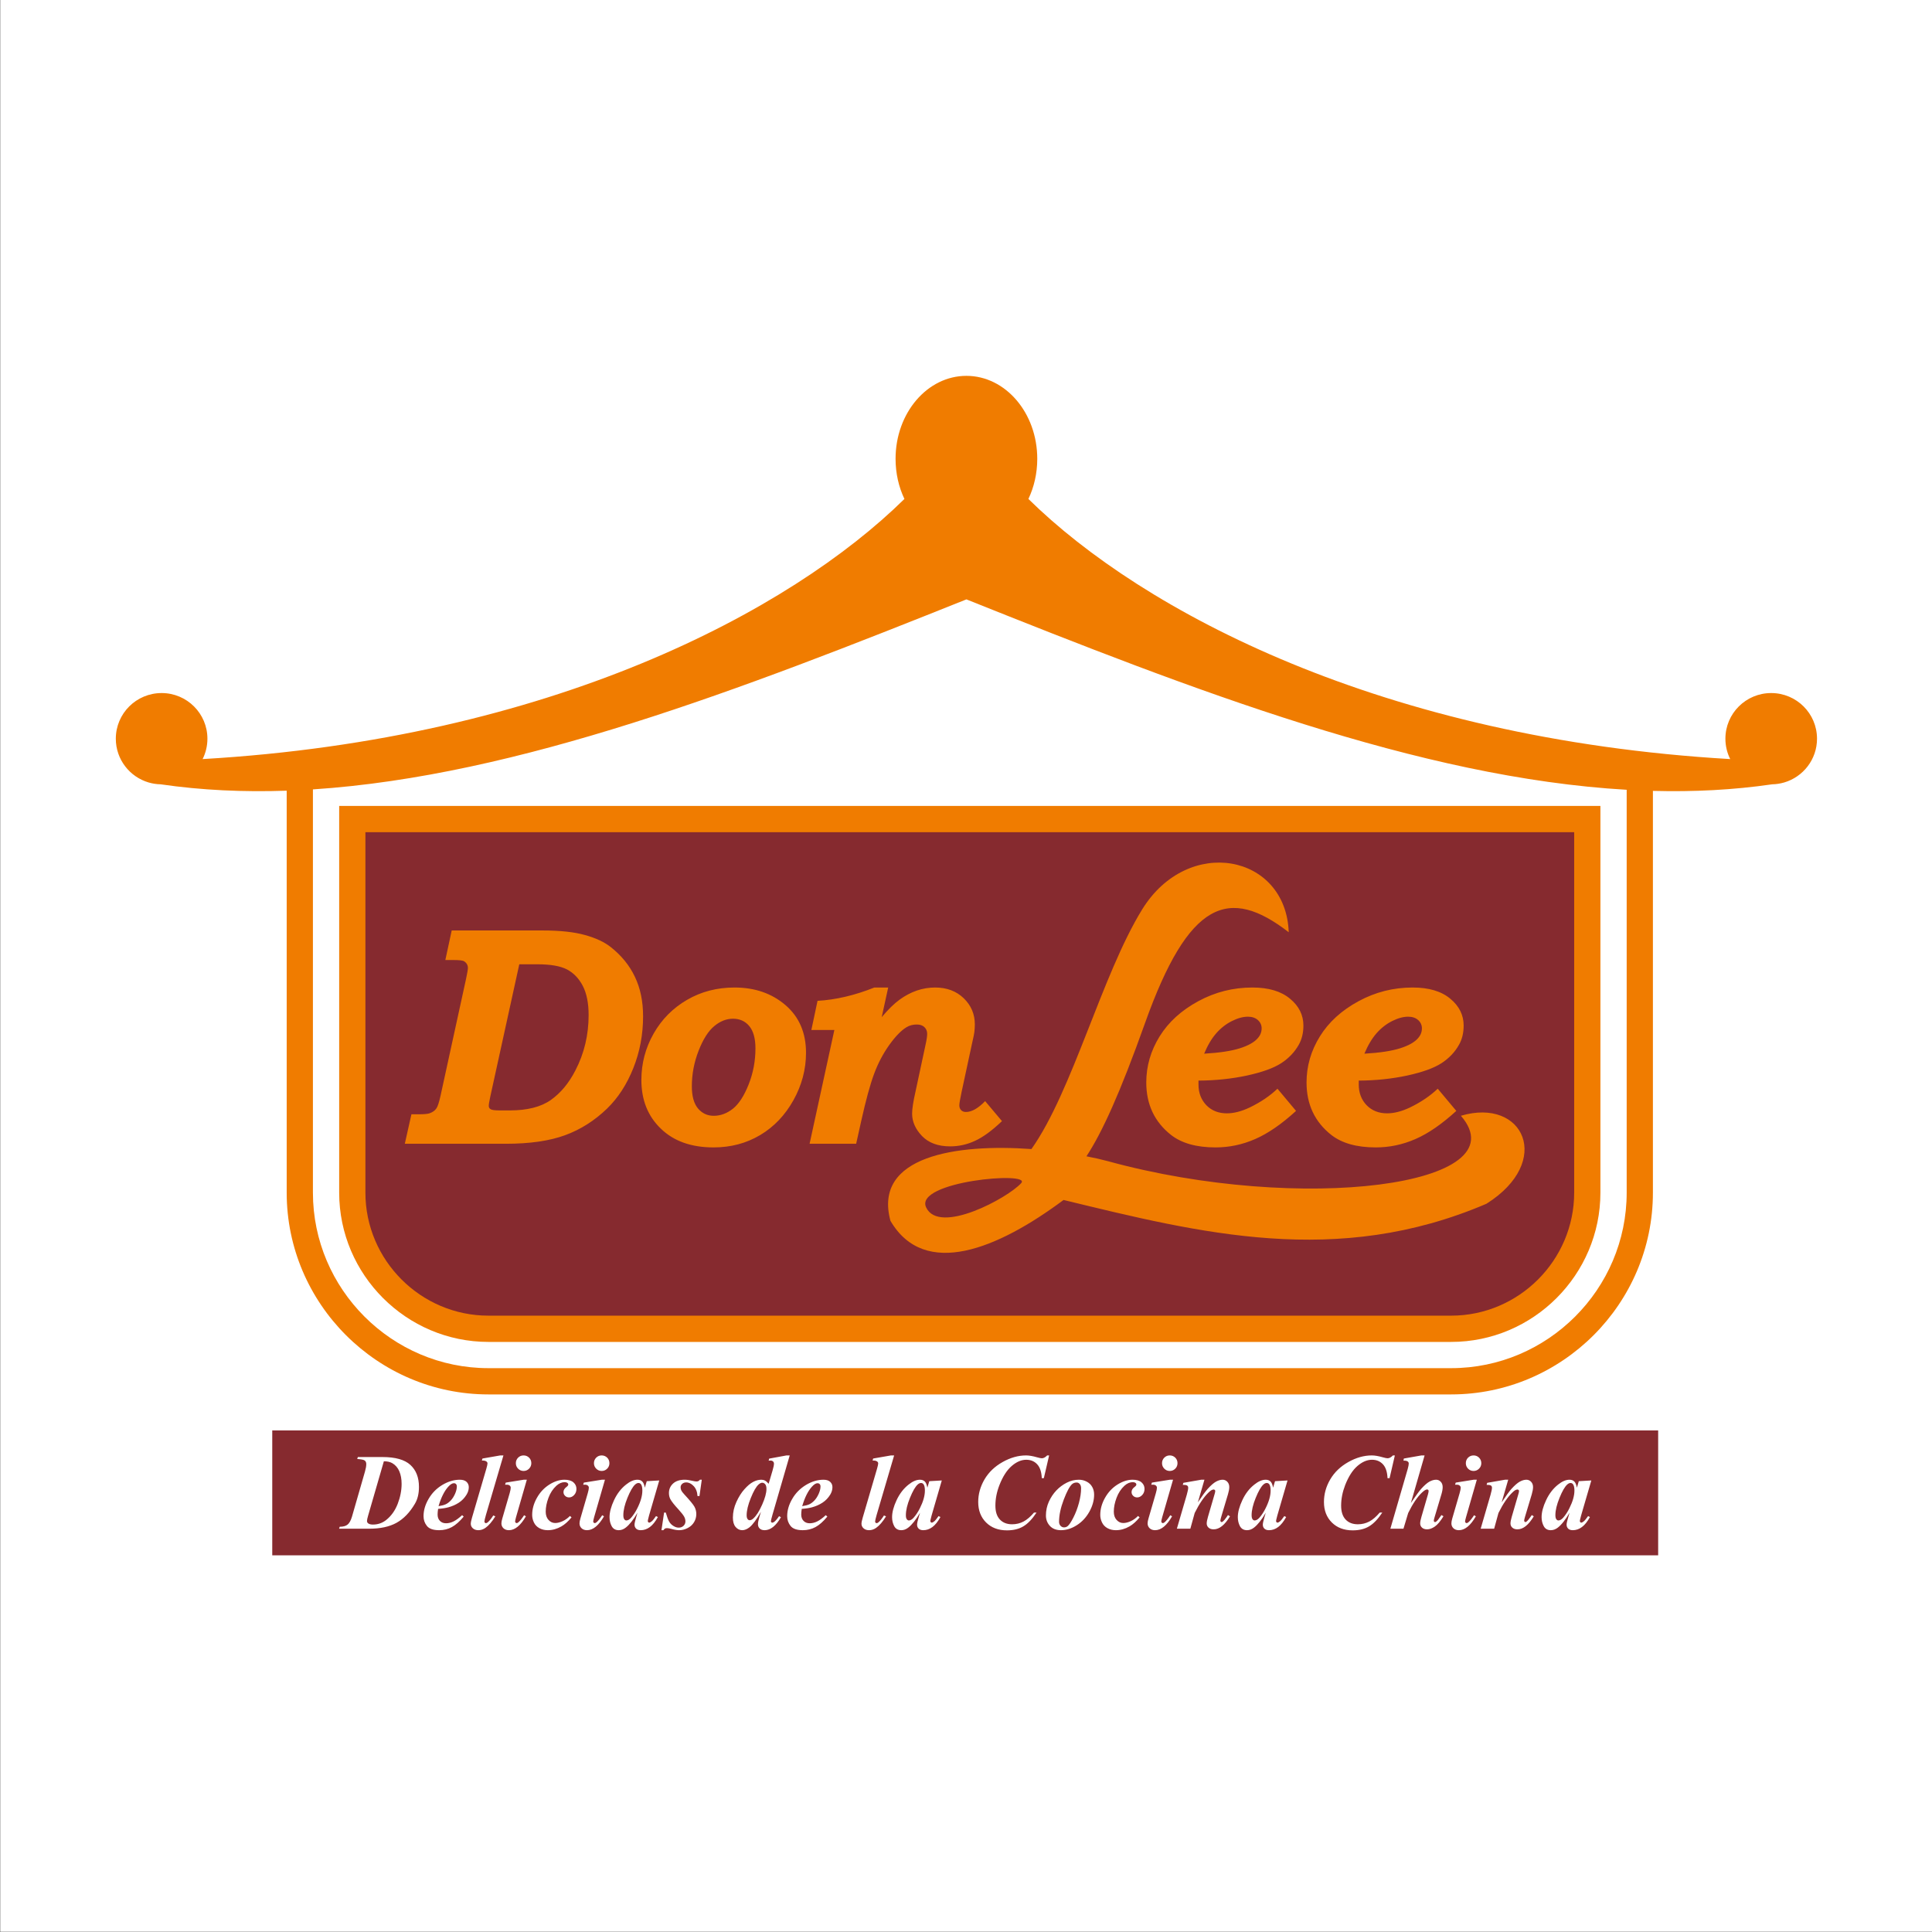 <?xml version="1.0" encoding="UTF-8"?>
<svg xmlns="http://www.w3.org/2000/svg" xmlns:xlink="http://www.w3.org/1999/xlink" width="238.5pt" height="238.5pt" viewBox="0 0 238.5 238.5" version="1.1">
<rect x="0" y="0" width="238.5" height="238.5" fill="#333333" stroke="none"/>
<g id="surface1">
<path style=" stroke:none;fill-rule:evenodd;fill:rgb(100%,100%,100%);fill-opacity:1;" d="M 0.027 238.473 L 238.574 238.473 L 238.574 -0.074 L 0.027 -0.074 Z M 0.027 238.473 "/>
<path style=" stroke:none;fill-rule:evenodd;fill:rgb(94.139%,48.631%,0%);fill-opacity:1;" d="M 19.953 85.555 C 23.074 85.555 25.605 88.078 25.605 91.191 C 25.605 92.094 25.391 92.949 25.012 93.707 C 67.973 91.207 97.543 75.473 111.648 61.594 C 110.949 60.125 110.555 58.434 110.555 56.637 C 110.555 50.984 114.473 46.398 119.301 46.398 C 124.129 46.398 128.047 50.984 128.047 56.637 C 128.047 58.434 127.652 60.125 126.953 61.594 C 141.059 75.473 170.629 91.207 213.59 93.707 C 213.211 92.949 212.996 92.094 212.996 91.191 C 212.996 88.078 215.527 85.555 218.648 85.555 C 221.773 85.555 224.305 88.078 224.305 91.191 C 224.305 93.746 222.594 95.906 220.254 96.594 L 220.25 96.594 C 219.781 96.73 219.289 96.812 218.781 96.82 C 213.977 97.52 209.059 97.766 204.047 97.633 L 204.047 147.23 C 204.047 160.93 192.84 172.137 179.141 172.137 L 60.297 172.137 C 46.598 172.137 35.391 160.93 35.391 147.23 L 35.391 97.609 C 30.09 97.793 24.895 97.559 19.824 96.82 C 19.312 96.812 18.82 96.73 18.352 96.594 L 18.348 96.594 C 16.008 95.906 14.297 93.746 14.297 91.191 C 14.297 88.078 16.828 85.555 19.953 85.555 Z M 200.809 97.496 C 175.23 96.023 147.312 85.199 119.301 73.992 C 91.594 85.074 63.98 95.789 38.629 97.449 L 38.629 147.23 C 38.629 159.145 48.379 168.895 60.297 168.895 L 179.141 168.895 C 191.059 168.895 200.809 159.145 200.809 147.23 Z M 200.809 97.496 "/>
<path style=" stroke:none;fill-rule:evenodd;fill:rgb(94.139%,48.631%,0%);fill-opacity:1;" d="M 197.566 99.492 L 197.566 147.23 C 197.566 157.363 189.277 165.656 179.141 165.656 L 60.297 165.656 C 50.164 165.656 41.871 157.363 41.871 147.23 L 41.871 99.492 Z M 197.566 99.492 "/>
<path style=" stroke:none;fill-rule:evenodd;fill:rgb(52.539%,16.479%,18.431%);fill-opacity:1;" d="M 194.328 102.73 L 45.109 102.73 L 45.109 147.23 C 45.109 155.574 51.949 162.414 60.297 162.414 L 179.141 162.414 C 187.488 162.414 194.328 155.574 194.328 147.23 Z M 194.328 102.73 "/>
<path style=" stroke:none;fill-rule:evenodd;fill:rgb(52.539%,16.479%,18.431%);fill-opacity:1;" d="M 33.609 192 L 204.695 192 L 204.695 176.582 L 33.609 176.582 Z M 33.609 192 "/>
<path style=" stroke:none;fill-rule:evenodd;fill:rgb(100%,100%,100%);fill-opacity:1;" d="M 41.859 188.715 L 41.938 188.473 C 42.367 188.473 42.688 188.383 42.906 188.207 C 43.129 188.031 43.309 187.703 43.453 187.219 L 45.059 181.645 C 45.164 181.277 45.215 180.977 45.215 180.742 C 45.215 180.543 45.152 180.395 45.031 180.301 C 44.91 180.203 44.602 180.141 44.098 180.109 L 44.176 179.867 L 47.203 179.867 C 48.801 179.867 49.953 180.191 50.656 180.836 C 51.363 181.48 51.719 182.387 51.719 183.555 C 51.719 184.375 51.555 185.066 51.227 185.621 C 50.59 186.711 49.828 187.496 48.953 187.984 C 48.074 188.473 46.945 188.715 45.566 188.715 Z M 47.387 180.391 L 45.445 187.094 C 45.352 187.406 45.305 187.629 45.305 187.762 C 45.305 187.883 45.355 187.98 45.453 188.055 C 45.586 188.156 45.781 188.203 46.035 188.203 C 46.648 188.203 47.199 188.016 47.68 187.633 C 48.297 187.141 48.77 186.48 49.094 185.648 C 49.414 184.816 49.578 183.992 49.578 183.176 C 49.578 182.586 49.484 182.07 49.297 181.629 C 49.109 181.191 48.82 180.855 48.43 180.625 C 48.156 180.469 47.809 180.391 47.387 180.391 Z M 54.082 186.266 C 54.039 186.551 54.02 186.785 54.02 186.965 C 54.02 187.293 54.117 187.555 54.305 187.746 C 54.496 187.945 54.746 188.043 55.062 188.043 C 55.371 188.043 55.676 187.969 55.98 187.82 C 56.285 187.672 56.645 187.414 57.047 187.043 L 57.242 187.219 C 56.742 187.824 56.254 188.254 55.781 188.512 C 55.309 188.77 54.785 188.898 54.211 188.898 C 53.484 188.898 52.98 188.723 52.703 188.375 C 52.422 188.027 52.285 187.625 52.285 187.168 C 52.285 186.453 52.492 185.742 52.91 185.031 C 53.324 184.312 53.887 183.746 54.602 183.312 C 55.32 182.883 56.039 182.668 56.762 182.668 C 57.125 182.668 57.402 182.754 57.59 182.926 C 57.777 183.102 57.871 183.32 57.871 183.586 C 57.871 183.906 57.777 184.215 57.594 184.512 C 57.344 184.922 57.027 185.25 56.645 185.5 C 56.258 185.75 55.832 185.941 55.359 186.07 C 55.039 186.16 54.613 186.227 54.082 186.266 Z M 54.137 185.93 C 54.52 185.871 54.816 185.797 55.027 185.695 C 55.238 185.598 55.445 185.441 55.648 185.227 C 55.852 185.012 56.027 184.738 56.172 184.414 C 56.32 184.082 56.395 183.777 56.395 183.488 C 56.395 183.367 56.359 183.273 56.293 183.203 C 56.227 183.133 56.141 183.098 56.035 183.098 C 55.828 183.098 55.594 183.242 55.332 183.535 C 54.852 184.066 54.453 184.863 54.137 185.93 Z M 62.148 179.668 L 59.988 187.012 C 59.863 187.449 59.801 187.719 59.801 187.828 C 59.801 187.883 59.816 187.93 59.855 187.969 C 59.891 188.012 59.93 188.027 59.977 188.027 C 60.055 188.027 60.129 188 60.195 187.938 C 60.406 187.77 60.641 187.48 60.895 187.078 L 61.148 187.191 C 60.738 187.855 60.328 188.328 59.93 188.609 C 59.656 188.801 59.363 188.898 59.055 188.898 C 58.77 188.898 58.539 188.82 58.371 188.664 C 58.203 188.512 58.117 188.324 58.117 188.109 C 58.117 187.945 58.168 187.688 58.273 187.332 L 60.035 181.316 C 60.129 180.984 60.18 180.77 60.18 180.66 C 60.18 180.555 60.133 180.473 60.039 180.41 C 59.918 180.324 59.734 180.285 59.484 180.301 L 59.559 180.051 L 61.758 179.668 Z M 64.633 179.668 C 64.902 179.668 65.129 179.762 65.316 179.945 C 65.5 180.133 65.59 180.359 65.59 180.625 C 65.59 180.891 65.496 181.117 65.312 181.305 C 65.125 181.492 64.898 181.586 64.633 181.586 C 64.371 181.586 64.148 181.492 63.961 181.305 C 63.773 181.117 63.68 180.891 63.68 180.625 C 63.68 180.359 63.773 180.133 63.957 179.945 C 64.141 179.762 64.367 179.668 64.633 179.668 Z M 65.035 182.668 L 63.699 187.305 C 63.629 187.57 63.59 187.742 63.59 187.828 C 63.59 187.875 63.609 187.918 63.648 187.961 C 63.688 188 63.727 188.023 63.773 188.023 C 63.848 188.023 63.918 187.992 63.996 187.922 C 64.188 187.762 64.426 187.473 64.699 187.051 L 64.922 187.184 C 64.266 188.324 63.566 188.898 62.824 188.898 C 62.543 188.898 62.316 188.816 62.152 188.66 C 61.984 188.5 61.898 188.297 61.898 188.055 C 61.898 187.895 61.938 187.691 62.012 187.441 L 62.918 184.324 C 63.004 184.023 63.047 183.797 63.047 183.648 C 63.047 183.551 63.008 183.465 62.926 183.391 C 62.84 183.316 62.727 183.281 62.586 183.281 C 62.52 183.281 62.441 183.285 62.348 183.285 L 62.434 183.023 L 64.648 182.668 Z M 70.359 187.141 L 70.555 187.316 C 70.133 187.824 69.719 188.191 69.309 188.426 C 68.766 188.742 68.203 188.898 67.621 188.898 C 67.23 188.898 66.883 188.812 66.578 188.645 C 66.277 188.477 66.055 188.246 65.91 187.941 C 65.766 187.637 65.695 187.328 65.695 187.012 C 65.695 186.297 65.891 185.598 66.277 184.91 C 66.664 184.219 67.176 183.672 67.809 183.27 C 68.445 182.871 69.07 182.668 69.68 182.668 C 70.172 182.668 70.543 182.777 70.789 182.992 C 71.039 183.211 71.16 183.48 71.16 183.801 C 71.16 184.094 71.07 184.34 70.883 184.547 C 70.695 184.75 70.488 184.852 70.254 184.852 C 70.055 184.852 69.891 184.785 69.758 184.656 C 69.625 184.527 69.559 184.371 69.559 184.195 C 69.559 183.957 69.676 183.754 69.91 183.578 C 70.07 183.461 70.152 183.352 70.152 183.262 C 70.152 183.184 70.121 183.117 70.055 183.07 C 69.965 183.004 69.852 182.969 69.715 182.969 C 69.352 182.969 69.008 183.113 68.684 183.41 C 68.258 183.801 67.93 184.297 67.707 184.898 C 67.48 185.5 67.367 186.07 67.367 186.609 C 67.367 187.031 67.48 187.375 67.711 187.629 C 67.941 187.883 68.215 188.012 68.535 188.012 C 68.812 188.012 69.113 187.938 69.438 187.793 C 69.762 187.648 70.07 187.434 70.359 187.141 Z M 74.273 179.668 C 74.543 179.668 74.77 179.762 74.957 179.945 C 75.141 180.133 75.23 180.359 75.23 180.625 C 75.23 180.891 75.141 181.117 74.953 181.305 C 74.766 181.492 74.539 181.586 74.273 181.586 C 74.012 181.586 73.789 181.492 73.602 181.305 C 73.414 181.117 73.32 180.891 73.32 180.625 C 73.32 180.359 73.414 180.133 73.598 179.945 C 73.781 179.762 74.008 179.668 74.273 179.668 Z M 74.68 182.668 L 73.34 187.305 C 73.27 187.57 73.23 187.742 73.23 187.828 C 73.23 187.875 73.25 187.918 73.289 187.961 C 73.328 188 73.367 188.023 73.414 188.023 C 73.488 188.023 73.559 187.992 73.637 187.922 C 73.828 187.762 74.066 187.473 74.34 187.051 L 74.562 187.184 C 73.906 188.324 73.207 188.898 72.465 188.898 C 72.184 188.898 71.961 188.816 71.793 188.66 C 71.625 188.5 71.539 188.297 71.539 188.055 C 71.539 187.895 71.578 187.691 71.652 187.441 L 72.559 184.324 C 72.645 184.023 72.691 183.797 72.691 183.648 C 72.691 183.551 72.648 183.465 72.566 183.391 C 72.48 183.316 72.367 183.281 72.227 183.281 C 72.16 183.281 72.082 183.285 71.992 183.285 L 72.074 183.023 L 74.289 182.668 Z M 81.383 182.758 L 80.121 187.094 L 79.988 187.625 C 79.973 187.691 79.969 187.738 79.969 187.77 C 79.969 187.82 79.988 187.867 80.023 187.906 C 80.062 187.945 80.098 187.965 80.137 187.965 C 80.23 187.965 80.355 187.895 80.516 187.754 C 80.582 187.699 80.738 187.5 80.984 187.156 L 81.215 187.273 C 80.906 187.836 80.574 188.25 80.227 188.508 C 79.875 188.77 79.5 188.898 79.094 188.898 C 78.848 188.898 78.656 188.832 78.527 188.707 C 78.395 188.574 78.332 188.414 78.332 188.219 C 78.332 188.047 78.402 187.734 78.539 187.273 L 78.695 186.742 C 78.191 187.609 77.707 188.223 77.242 188.582 C 76.973 188.793 76.688 188.898 76.383 188.898 C 75.98 188.898 75.691 188.73 75.512 188.406 C 75.336 188.074 75.246 187.707 75.246 187.293 C 75.246 186.68 75.434 185.977 75.805 185.184 C 76.18 184.387 76.672 183.75 77.281 183.27 C 77.781 182.867 78.25 182.668 78.691 182.668 C 78.934 182.668 79.129 182.738 79.277 182.879 C 79.426 183.02 79.535 183.277 79.602 183.652 L 79.84 182.848 Z M 79.297 184 C 79.297 183.648 79.242 183.391 79.133 183.234 C 79.055 183.125 78.949 183.07 78.816 183.07 C 78.68 183.07 78.539 183.137 78.395 183.27 C 78.105 183.539 77.789 184.082 77.453 184.91 C 77.117 185.734 76.949 186.441 76.949 187.043 C 76.949 187.277 76.988 187.441 77.062 187.543 C 77.137 187.645 77.223 187.695 77.312 187.695 C 77.512 187.695 77.707 187.582 77.91 187.359 C 78.195 187.035 78.453 186.641 78.684 186.176 C 79.094 185.359 79.297 184.633 79.297 184 Z M 86.633 182.668 L 86.348 184.684 L 86.105 184.684 C 86.074 184.16 85.914 183.75 85.629 183.449 C 85.344 183.148 85.039 183 84.711 183 C 84.512 183 84.344 183.059 84.215 183.176 C 84.086 183.293 84.02 183.434 84.02 183.602 C 84.02 183.738 84.047 183.867 84.105 183.992 C 84.16 184.113 84.289 184.277 84.484 184.488 C 85.168 185.227 85.586 185.734 85.734 186.012 C 85.883 186.293 85.957 186.59 85.957 186.906 C 85.957 187.25 85.871 187.578 85.695 187.883 C 85.52 188.188 85.262 188.438 84.914 188.621 C 84.57 188.805 84.211 188.898 83.836 188.898 C 83.582 188.898 83.273 188.848 82.906 188.746 C 82.66 188.676 82.477 188.645 82.355 188.645 C 82.246 188.645 82.164 188.66 82.102 188.691 C 82.039 188.723 81.973 188.793 81.898 188.898 L 81.656 188.898 L 81.98 186.723 L 82.188 186.723 C 82.34 187.25 82.48 187.625 82.613 187.852 C 82.746 188.074 82.922 188.25 83.145 188.383 C 83.367 188.52 83.578 188.582 83.785 188.582 C 84.023 188.582 84.219 188.508 84.379 188.359 C 84.535 188.207 84.613 188.027 84.613 187.82 C 84.613 187.617 84.562 187.418 84.457 187.227 C 84.355 187.035 84.121 186.738 83.754 186.332 C 83.242 185.781 82.91 185.355 82.746 185.055 C 82.637 184.836 82.578 184.59 82.578 184.309 C 82.578 183.844 82.75 183.449 83.09 183.137 C 83.43 182.824 83.91 182.668 84.527 182.668 C 84.797 182.668 85.129 182.715 85.52 182.812 C 85.715 182.859 85.871 182.883 85.988 182.883 C 86.16 182.883 86.297 182.812 86.402 182.668 Z M 97.488 179.668 L 95.367 186.965 C 95.234 187.422 95.168 187.699 95.168 187.793 C 95.168 187.84 95.184 187.883 95.219 187.918 C 95.254 187.953 95.293 187.969 95.332 187.969 C 95.406 187.969 95.488 187.934 95.586 187.859 C 95.746 187.738 95.941 187.508 96.172 187.168 L 96.406 187.293 C 95.793 188.363 95.121 188.898 94.387 188.898 C 94.125 188.898 93.922 188.828 93.781 188.691 C 93.641 188.555 93.57 188.379 93.57 188.168 C 93.57 187.961 93.625 187.668 93.738 187.293 L 93.934 186.625 C 93.391 187.586 92.918 188.227 92.52 188.543 C 92.215 188.777 91.922 188.898 91.633 188.898 C 91.305 188.898 91.031 188.762 90.809 188.5 C 90.582 188.234 90.473 187.848 90.473 187.34 C 90.473 186.691 90.617 186.051 90.902 185.422 C 91.188 184.789 91.52 184.262 91.895 183.844 C 92.273 183.418 92.629 183.117 92.973 182.938 C 93.312 182.758 93.648 182.668 93.98 182.668 C 94.148 182.668 94.301 182.703 94.434 182.773 C 94.566 182.84 94.715 182.973 94.887 183.164 L 95.367 181.539 C 95.488 181.141 95.543 180.852 95.543 180.68 C 95.543 180.574 95.508 180.484 95.43 180.41 C 95.352 180.336 95.246 180.301 95.113 180.301 C 95.055 180.301 94.98 180.309 94.887 180.316 L 94.953 180.062 L 97.098 179.668 Z M 94.617 183.801 C 94.617 183.539 94.566 183.344 94.461 183.223 C 94.359 183.102 94.238 183.039 94.098 183.039 C 93.961 183.039 93.809 183.109 93.648 183.254 C 93.34 183.531 93.016 184.094 92.68 184.934 C 92.34 185.773 92.172 186.484 92.172 187.059 C 92.172 187.266 92.211 187.422 92.285 187.52 C 92.359 187.621 92.441 187.668 92.531 187.668 C 92.684 187.668 92.836 187.602 92.988 187.461 C 93.359 187.133 93.723 186.562 94.082 185.754 C 94.441 184.949 94.617 184.297 94.617 183.801 Z M 98.973 186.266 C 98.93 186.551 98.91 186.785 98.91 186.965 C 98.91 187.293 99.008 187.555 99.195 187.746 C 99.387 187.945 99.637 188.043 99.957 188.043 C 100.262 188.043 100.566 187.969 100.875 187.82 C 101.18 187.672 101.535 187.414 101.938 187.043 L 102.133 187.219 C 101.633 187.824 101.148 188.254 100.672 188.512 C 100.199 188.77 99.676 188.898 99.102 188.898 C 98.375 188.898 97.871 188.723 97.594 188.375 C 97.316 188.027 97.176 187.625 97.176 187.168 C 97.176 186.453 97.383 185.742 97.801 185.031 C 98.215 184.312 98.781 183.746 99.496 183.312 C 100.211 182.883 100.93 182.668 101.652 182.668 C 102.016 182.668 102.293 182.754 102.48 182.926 C 102.668 183.102 102.762 183.32 102.762 183.586 C 102.762 183.906 102.668 184.215 102.488 184.512 C 102.234 184.922 101.918 185.25 101.535 185.5 C 101.152 185.75 100.723 185.941 100.25 186.07 C 99.93 186.16 99.508 186.227 98.973 186.266 Z M 99.031 185.93 C 99.414 185.871 99.707 185.797 99.922 185.695 C 100.129 185.598 100.336 185.441 100.539 185.227 C 100.742 185.012 100.918 184.738 101.062 184.414 C 101.211 184.082 101.289 183.777 101.289 183.488 C 101.289 183.367 101.25 183.273 101.184 183.203 C 101.117 183.133 101.031 183.098 100.926 183.098 C 100.719 183.098 100.484 183.242 100.223 183.535 C 99.742 184.066 99.344 184.863 99.031 185.93 Z M 110.379 179.668 L 108.219 187.012 C 108.094 187.449 108.031 187.719 108.031 187.828 C 108.031 187.883 108.051 187.93 108.086 187.969 C 108.121 188.012 108.164 188.027 108.207 188.027 C 108.285 188.027 108.359 188 108.426 187.938 C 108.637 187.77 108.871 187.48 109.125 187.078 L 109.379 187.191 C 108.969 187.855 108.562 188.328 108.16 188.609 C 107.887 188.801 107.594 188.898 107.289 188.898 C 107 188.898 106.77 188.82 106.602 188.664 C 106.434 188.512 106.348 188.324 106.348 188.109 C 106.348 187.945 106.398 187.688 106.504 187.332 L 108.266 181.316 C 108.359 180.984 108.41 180.77 108.41 180.66 C 108.41 180.555 108.363 180.473 108.273 180.41 C 108.148 180.324 107.965 180.285 107.719 180.301 L 107.789 180.051 L 109.988 179.668 Z M 116.262 182.758 L 115 187.094 L 114.867 187.625 C 114.852 187.691 114.848 187.738 114.848 187.77 C 114.848 187.82 114.867 187.867 114.902 187.906 C 114.941 187.945 114.977 187.965 115.016 187.965 C 115.105 187.965 115.234 187.895 115.395 187.754 C 115.461 187.699 115.617 187.5 115.863 187.156 L 116.094 187.273 C 115.785 187.836 115.453 188.25 115.105 188.508 C 114.754 188.77 114.375 188.898 113.973 188.898 C 113.723 188.898 113.535 188.832 113.406 188.707 C 113.273 188.574 113.211 188.414 113.211 188.219 C 113.211 188.047 113.277 187.734 113.418 187.273 L 113.574 186.742 C 113.07 187.609 112.586 188.223 112.121 188.582 C 111.852 188.793 111.566 188.898 111.262 188.898 C 110.859 188.898 110.57 188.73 110.391 188.406 C 110.215 188.074 110.125 187.707 110.125 187.293 C 110.125 186.68 110.312 185.977 110.684 185.184 C 111.059 184.387 111.551 183.75 112.16 183.27 C 112.66 182.867 113.129 182.668 113.57 182.668 C 113.812 182.668 114.008 182.738 114.156 182.879 C 114.305 183.02 114.414 183.277 114.48 183.652 L 114.719 182.848 Z M 114.176 184 C 114.176 183.648 114.121 183.391 114.012 183.234 C 113.934 183.125 113.828 183.07 113.691 183.07 C 113.559 183.07 113.418 183.137 113.273 183.27 C 112.984 183.539 112.668 184.082 112.332 184.91 C 111.996 185.734 111.828 186.441 111.828 187.043 C 111.828 187.277 111.863 187.441 111.941 187.543 C 112.016 187.645 112.102 187.695 112.191 187.695 C 112.387 187.695 112.586 187.582 112.785 187.359 C 113.07 187.035 113.332 186.641 113.562 186.176 C 113.973 185.359 114.176 184.633 114.176 184 Z M 129.512 179.668 L 128.859 182.477 L 128.605 182.477 C 128.574 181.711 128.387 181.141 128.039 180.766 C 127.695 180.391 127.242 180.203 126.688 180.203 C 126.086 180.203 125.488 180.457 124.895 180.969 C 124.297 181.484 123.793 182.27 123.379 183.324 C 123.043 184.184 122.879 185.031 122.879 185.863 C 122.879 186.613 123.059 187.184 123.43 187.578 C 123.797 187.969 124.297 188.168 124.941 188.168 C 125.457 188.168 125.93 188.051 126.352 187.828 C 126.781 187.602 127.211 187.234 127.645 186.723 L 127.957 186.723 C 127.418 187.535 126.875 188.102 126.324 188.426 C 125.773 188.754 125.102 188.918 124.305 188.918 C 123.242 188.918 122.383 188.594 121.734 187.949 C 121.082 187.301 120.758 186.457 120.758 185.418 C 120.758 184.445 121.016 183.516 121.531 182.633 C 122.051 181.746 122.797 181.031 123.77 180.484 C 124.738 179.938 125.707 179.668 126.668 179.668 C 127.031 179.668 127.488 179.746 128.031 179.902 C 128.309 179.98 128.5 180.02 128.609 180.02 C 128.828 180.02 129.047 179.902 129.27 179.668 Z M 133.184 182.668 C 133.527 182.668 133.852 182.746 134.152 182.906 C 134.453 183.062 134.684 183.285 134.836 183.566 C 134.992 183.848 135.066 184.164 135.066 184.508 C 135.066 185.211 134.871 185.914 134.477 186.621 C 134.082 187.324 133.566 187.879 132.922 188.285 C 132.277 188.695 131.629 188.898 130.977 188.898 C 130.387 188.898 129.93 188.723 129.605 188.367 C 129.281 188.016 129.117 187.586 129.117 187.078 C 129.117 186.473 129.242 185.906 129.48 185.375 C 129.723 184.848 130.027 184.387 130.402 183.992 C 130.773 183.602 131.199 183.281 131.684 183.035 C 132.168 182.789 132.664 182.668 133.184 182.668 Z M 132.918 183.012 C 132.684 183.012 132.492 183.082 132.344 183.215 C 132.039 183.488 131.695 184.129 131.312 185.137 C 130.93 186.141 130.738 187.051 130.738 187.859 C 130.738 188.059 130.797 188.223 130.918 188.355 C 131.043 188.484 131.184 188.551 131.348 188.551 C 131.52 188.551 131.672 188.5 131.801 188.395 C 131.992 188.238 132.227 187.887 132.504 187.34 C 132.785 186.793 133.012 186.195 133.191 185.535 C 133.367 184.875 133.457 184.273 133.457 183.723 C 133.457 183.496 133.402 183.324 133.293 183.199 C 133.188 183.074 133.059 183.012 132.918 183.012 Z M 140.488 187.141 L 140.684 187.316 C 140.262 187.824 139.848 188.191 139.438 188.426 C 138.895 188.742 138.332 188.898 137.75 188.898 C 137.359 188.898 137.012 188.812 136.707 188.645 C 136.406 188.477 136.184 188.246 136.039 187.941 C 135.895 187.637 135.824 187.328 135.824 187.012 C 135.824 186.297 136.02 185.598 136.406 184.91 C 136.793 184.219 137.305 183.672 137.938 183.27 C 138.574 182.871 139.199 182.668 139.809 182.668 C 140.301 182.668 140.672 182.777 140.918 182.992 C 141.168 183.211 141.289 183.48 141.289 183.801 C 141.289 184.094 141.199 184.34 141.012 184.547 C 140.824 184.75 140.617 184.852 140.383 184.852 C 140.184 184.852 140.02 184.785 139.887 184.656 C 139.754 184.527 139.688 184.371 139.688 184.195 C 139.688 183.957 139.805 183.754 140.039 183.578 C 140.199 183.461 140.281 183.352 140.281 183.262 C 140.281 183.184 140.25 183.117 140.184 183.07 C 140.094 183.004 139.98 182.969 139.844 182.969 C 139.48 182.969 139.137 183.113 138.812 183.41 C 138.387 183.801 138.059 184.297 137.836 184.898 C 137.609 185.5 137.496 186.07 137.496 186.609 C 137.496 187.031 137.609 187.375 137.84 187.629 C 138.07 187.883 138.344 188.012 138.664 188.012 C 138.941 188.012 139.242 187.938 139.566 187.793 C 139.891 187.648 140.199 187.434 140.488 187.141 Z M 144.402 179.668 C 144.672 179.668 144.898 179.762 145.086 179.945 C 145.27 180.133 145.359 180.359 145.359 180.625 C 145.359 180.891 145.27 181.117 145.082 181.305 C 144.895 181.492 144.668 181.586 144.402 181.586 C 144.141 181.586 143.918 181.492 143.73 181.305 C 143.543 181.117 143.449 180.891 143.449 180.625 C 143.449 180.359 143.543 180.133 143.727 179.945 C 143.91 179.762 144.137 179.668 144.402 179.668 Z M 144.809 182.668 L 143.469 187.305 C 143.398 187.57 143.359 187.742 143.359 187.828 C 143.359 187.875 143.379 187.918 143.418 187.961 C 143.457 188 143.496 188.023 143.543 188.023 C 143.617 188.023 143.688 187.992 143.766 187.922 C 143.957 187.762 144.195 187.473 144.469 187.051 L 144.691 187.184 C 144.035 188.324 143.336 188.898 142.594 188.898 C 142.312 188.898 142.086 188.816 141.922 188.66 C 141.754 188.5 141.668 188.297 141.668 188.055 C 141.668 187.895 141.707 187.691 141.781 187.441 L 142.688 184.324 C 142.773 184.023 142.82 183.797 142.82 183.648 C 142.82 183.551 142.777 183.465 142.695 183.391 C 142.609 183.316 142.496 183.281 142.355 183.281 C 142.289 183.281 142.211 183.285 142.117 183.285 L 142.203 183.023 L 144.418 182.668 Z M 148.684 182.668 L 147.871 185.465 C 148.414 184.648 148.824 184.09 149.094 183.789 C 149.488 183.355 149.828 183.059 150.117 182.902 C 150.402 182.746 150.672 182.668 150.926 182.668 C 151.152 182.668 151.348 182.75 151.508 182.918 C 151.668 183.086 151.75 183.305 151.75 183.574 C 151.75 183.816 151.695 184.113 151.59 184.461 L 150.758 187.246 C 150.688 187.488 150.652 187.648 150.652 187.723 C 150.652 187.766 150.668 187.805 150.699 187.84 C 150.734 187.875 150.766 187.895 150.805 187.895 C 150.844 187.895 150.891 187.875 150.938 187.84 C 151.094 187.715 151.246 187.535 151.402 187.305 C 151.441 187.246 151.504 187.152 151.59 187.031 L 151.84 187.184 C 151.199 188.254 150.527 188.793 149.824 188.793 C 149.555 188.793 149.344 188.723 149.191 188.582 C 149.039 188.445 148.965 188.27 148.965 188.062 C 148.965 187.879 149.016 187.605 149.121 187.246 L 149.934 184.461 C 149.988 184.277 150.02 184.145 150.02 184.055 C 150.02 184.008 150 183.969 149.961 183.93 C 149.922 183.891 149.875 183.875 149.824 183.875 C 149.656 183.875 149.457 183.988 149.223 184.215 C 148.621 184.785 148.043 185.641 147.48 186.777 L 146.945 188.715 L 145.281 188.715 L 146.504 184.527 C 146.621 184.113 146.68 183.82 146.68 183.648 C 146.68 183.57 146.66 183.512 146.629 183.461 C 146.594 183.41 146.535 183.371 146.457 183.34 C 146.379 183.316 146.23 183.301 146.012 183.301 L 146.086 183.051 L 148.285 182.668 Z M 158.941 182.758 L 157.68 187.094 L 157.547 187.625 C 157.535 187.691 157.527 187.738 157.527 187.77 C 157.527 187.82 157.547 187.867 157.582 187.906 C 157.621 187.945 157.656 187.965 157.695 187.965 C 157.789 187.965 157.914 187.895 158.074 187.754 C 158.141 187.699 158.297 187.5 158.543 187.156 L 158.773 187.273 C 158.465 187.836 158.133 188.25 157.785 188.508 C 157.438 188.77 157.059 188.898 156.652 188.898 C 156.406 188.898 156.215 188.832 156.086 188.707 C 155.953 188.574 155.891 188.414 155.891 188.219 C 155.891 188.047 155.961 187.734 156.098 187.273 L 156.254 186.742 C 155.75 187.609 155.266 188.223 154.801 188.582 C 154.531 188.793 154.246 188.898 153.941 188.898 C 153.539 188.898 153.25 188.73 153.07 188.406 C 152.895 188.074 152.805 187.707 152.805 187.293 C 152.805 186.68 152.992 185.977 153.367 185.184 C 153.738 184.387 154.23 183.75 154.84 183.27 C 155.34 182.867 155.809 182.668 156.25 182.668 C 156.492 182.668 156.688 182.738 156.836 182.879 C 156.984 183.02 157.094 183.277 157.16 183.652 L 157.398 182.848 Z M 156.855 184 C 156.855 183.648 156.801 183.391 156.691 183.234 C 156.613 183.125 156.508 183.07 156.375 183.07 C 156.238 183.07 156.098 183.137 155.953 183.27 C 155.664 183.539 155.348 184.082 155.012 184.91 C 154.676 185.734 154.508 186.441 154.508 187.043 C 154.508 187.277 154.547 187.441 154.621 187.543 C 154.695 187.645 154.781 187.695 154.871 187.695 C 155.07 187.695 155.266 187.582 155.469 187.359 C 155.754 187.035 156.012 186.641 156.242 186.176 C 156.652 185.359 156.855 184.633 156.855 184 Z M 172.191 179.668 L 171.539 182.477 L 171.285 182.477 C 171.254 181.711 171.066 181.141 170.723 180.766 C 170.375 180.391 169.926 180.203 169.367 180.203 C 168.766 180.203 168.168 180.457 167.574 180.969 C 166.977 181.484 166.473 182.27 166.059 183.324 C 165.727 184.184 165.559 185.031 165.559 185.863 C 165.559 186.613 165.742 187.184 166.109 187.578 C 166.477 187.969 166.977 188.168 167.621 188.168 C 168.137 188.168 168.609 188.051 169.035 187.828 C 169.461 187.602 169.891 187.234 170.324 186.723 L 170.641 186.723 C 170.102 187.535 169.555 188.102 169.004 188.426 C 168.453 188.754 167.781 188.918 166.984 188.918 C 165.922 188.918 165.062 188.594 164.414 187.949 C 163.762 187.301 163.438 186.457 163.438 185.418 C 163.438 184.445 163.695 183.516 164.211 182.633 C 164.73 181.746 165.477 181.031 166.449 180.484 C 167.418 179.938 168.387 179.668 169.348 179.668 C 169.711 179.668 170.168 179.746 170.711 179.902 C 170.988 179.98 171.184 180.02 171.289 180.02 C 171.508 180.02 171.727 179.902 171.949 179.668 Z M 175.863 179.668 L 174.168 185.543 C 174.754 184.676 175.18 184.094 175.445 183.789 C 175.844 183.352 176.184 183.055 176.469 182.898 C 176.754 182.746 177.023 182.668 177.285 182.668 C 177.508 182.668 177.695 182.75 177.855 182.918 C 178.016 183.086 178.094 183.309 178.094 183.586 C 178.094 183.824 178.043 184.117 177.938 184.469 L 177.109 187.246 C 177.035 187.488 176.996 187.652 176.996 187.738 C 176.996 187.773 177.012 187.809 177.043 187.844 C 177.074 187.879 177.109 187.895 177.148 187.895 C 177.199 187.895 177.254 187.871 177.305 187.828 C 177.445 187.719 177.594 187.547 177.746 187.305 C 177.789 187.246 177.852 187.152 177.938 187.031 L 178.191 187.176 C 177.82 187.793 177.461 188.215 177.129 188.445 C 176.797 188.676 176.477 188.793 176.176 188.793 C 175.906 188.793 175.695 188.723 175.543 188.582 C 175.391 188.445 175.316 188.27 175.316 188.062 C 175.316 187.871 175.367 187.598 175.473 187.246 L 176.281 184.469 C 176.336 184.277 176.359 184.137 176.359 184.051 C 176.359 184.004 176.34 183.961 176.305 183.922 C 176.266 183.887 176.227 183.867 176.176 183.867 C 176.02 183.867 175.805 184 175.531 184.258 C 174.965 184.793 174.398 185.633 173.836 186.777 L 173.254 188.715 L 171.637 188.715 L 173.777 181.344 C 173.863 181.031 173.906 180.805 173.906 180.672 C 173.906 180.562 173.863 180.477 173.777 180.414 C 173.664 180.332 173.488 180.301 173.254 180.312 L 173.301 180.051 L 175.473 179.668 Z M 181.906 179.668 C 182.176 179.668 182.402 179.762 182.586 179.945 C 182.77 180.133 182.863 180.359 182.863 180.625 C 182.863 180.891 182.77 181.117 182.582 181.305 C 182.395 181.492 182.168 181.586 181.906 181.586 C 181.641 181.586 181.418 181.492 181.23 181.305 C 181.047 181.117 180.953 180.891 180.953 180.625 C 180.953 180.359 181.043 180.133 181.227 179.945 C 181.414 179.762 181.641 179.668 181.906 179.668 Z M 182.309 182.668 L 180.973 187.305 C 180.898 187.57 180.859 187.742 180.859 187.828 C 180.859 187.875 180.879 187.918 180.918 187.961 C 180.957 188 181 188.023 181.043 188.023 C 181.117 188.023 181.191 187.992 181.266 187.922 C 181.461 187.762 181.695 187.473 181.969 187.051 L 182.191 187.184 C 181.535 188.324 180.836 188.898 180.098 188.898 C 179.812 188.898 179.59 188.816 179.422 188.66 C 179.254 188.5 179.172 188.297 179.172 188.055 C 179.172 187.895 179.207 187.691 179.281 187.441 L 180.188 184.324 C 180.273 184.023 180.32 183.797 180.32 183.648 C 180.32 183.551 180.277 183.465 180.195 183.391 C 180.113 183.316 180 183.281 179.855 183.281 C 179.789 183.281 179.711 183.285 179.621 183.285 L 179.707 183.023 L 181.918 182.668 Z M 182.309 182.668 "/>
<path style=" stroke:none;fill-rule:evenodd;fill:rgb(100%,100%,100%);fill-opacity:1;" d="M 186.184 182.668 L 185.375 185.465 C 185.918 184.648 186.324 184.09 186.594 183.789 C 186.988 183.355 187.332 183.059 187.617 182.902 C 187.906 182.746 188.176 182.668 188.426 182.668 C 188.652 182.668 188.848 182.75 189.008 182.918 C 189.168 183.086 189.25 183.305 189.25 183.574 C 189.25 183.816 189.195 184.113 189.094 184.461 L 188.258 187.246 C 188.188 187.488 188.152 187.648 188.152 187.723 C 188.152 187.766 188.172 187.805 188.203 187.84 C 188.234 187.875 188.27 187.895 188.305 187.895 C 188.348 187.895 188.395 187.875 188.441 187.84 C 188.594 187.715 188.746 187.535 188.902 187.305 C 188.941 187.246 189.004 187.152 189.094 187.031 L 189.34 187.184 C 188.699 188.254 188.031 188.793 187.324 188.793 C 187.055 188.793 186.844 188.723 186.691 188.582 C 186.539 188.445 186.465 188.27 186.465 188.062 C 186.465 187.879 186.516 187.605 186.621 187.246 L 187.434 184.461 C 187.492 184.277 187.52 184.145 187.52 184.055 C 187.52 184.008 187.5 183.969 187.461 183.93 C 187.422 183.891 187.379 183.875 187.324 183.875 C 187.16 183.875 186.957 183.988 186.727 184.215 C 186.125 184.785 185.543 185.641 184.98 186.777 L 184.449 188.715 L 182.785 188.715 L 184.004 184.527 C 184.121 184.113 184.18 183.82 184.18 183.648 C 184.18 183.57 184.164 183.512 184.129 183.461 C 184.094 183.41 184.039 183.371 183.961 183.34 C 183.879 183.316 183.734 183.301 183.516 183.301 L 183.59 183.051 L 185.785 182.668 Z M 196.445 182.758 L 195.18 187.094 L 195.047 187.625 C 195.035 187.691 195.027 187.738 195.027 187.77 C 195.027 187.82 195.047 187.867 195.082 187.906 C 195.121 187.945 195.16 187.965 195.199 187.965 C 195.289 187.965 195.414 187.895 195.574 187.754 C 195.645 187.699 195.797 187.5 196.047 187.156 L 196.273 187.273 C 195.965 187.836 195.637 188.25 195.285 188.508 C 194.938 188.77 194.559 188.898 194.156 188.898 C 193.906 188.898 193.715 188.832 193.586 188.707 C 193.457 188.574 193.391 188.414 193.391 188.219 C 193.391 188.047 193.461 187.734 193.602 187.273 L 193.758 186.742 C 193.25 187.609 192.77 188.223 192.305 188.582 C 192.035 188.793 191.746 188.898 191.441 188.898 C 191.039 188.898 190.75 188.73 190.574 188.406 C 190.395 188.074 190.305 187.707 190.305 187.293 C 190.305 186.68 190.492 185.977 190.867 185.184 C 191.242 184.387 191.734 183.75 192.34 183.27 C 192.84 182.867 193.312 182.668 193.75 182.668 C 193.992 182.668 194.188 182.738 194.336 182.879 C 194.484 183.02 194.594 183.277 194.664 183.652 L 194.898 182.848 Z M 194.359 184 C 194.359 183.648 194.301 183.391 194.191 183.234 C 194.113 183.125 194.008 183.07 193.875 183.07 C 193.738 183.07 193.602 183.137 193.457 183.27 C 193.164 183.539 192.852 184.082 192.516 184.91 C 192.18 185.734 192.008 186.441 192.008 187.043 C 192.008 187.277 192.047 187.441 192.121 187.543 C 192.199 187.645 192.281 187.695 192.375 187.695 C 192.57 187.695 192.77 187.582 192.969 187.359 C 193.254 187.035 193.516 186.641 193.742 186.176 C 194.152 185.359 194.359 184.633 194.359 184 Z M 194.359 184 "/>
<path style=" stroke:none;fill-rule:evenodd;fill:rgb(94.139%,48.631%,0%);fill-opacity:1;" d="M 49.973 141.195 L 50.789 137.555 L 51.703 137.555 C 52.328 137.555 52.77 137.516 53.012 137.438 C 53.398 137.309 53.691 137.105 53.883 136.812 C 54.031 136.602 54.195 136.098 54.375 135.305 L 57.527 120.867 C 57.688 120.113 57.762 119.656 57.762 119.508 C 57.762 119.156 57.613 118.879 57.309 118.68 C 57.141 118.562 56.699 118.512 55.977 118.512 L 54.977 118.512 L 55.762 114.863 L 66.965 114.863 C 69.129 114.863 70.875 115.051 72.211 115.426 C 73.547 115.793 74.598 116.289 75.375 116.898 C 76.699 117.938 77.699 119.16 78.371 120.574 C 79.051 121.988 79.387 123.613 79.387 125.457 C 79.387 127.703 78.988 129.836 78.184 131.852 C 77.383 133.863 76.301 135.531 74.941 136.852 C 73.398 138.34 71.672 139.438 69.762 140.137 C 67.848 140.84 65.41 141.195 62.445 141.195 Z M 159.09 115.082 C 151.711 109.379 146.75 111.145 141.348 126.301 C 138.246 135 136.051 139.793 134.121 142.742 C 135.09 142.93 135.984 143.133 136.781 143.348 C 160.52 149.859 187.816 146.391 180.344 137.738 C 188.09 135.441 191.789 143.383 183.496 148.602 C 165.035 156.508 148.176 152.227 131.293 148.133 C 123.203 154.156 114.152 157.934 109.922 150.703 C 107.758 142.695 118.078 141.18 127.328 141.848 C 132.398 134.688 136.02 120.344 140.988 112.281 C 146.648 103.086 158.75 105.43 159.09 115.082 Z M 126.066 146.051 C 124.441 147.871 115.945 152.496 114.328 149.051 C 112.82 145.828 127.414 144.551 126.066 146.051 Z M 177.484 134.398 L 179.777 137.137 C 178.004 138.758 176.328 139.918 174.742 140.609 C 173.156 141.305 171.52 141.645 169.832 141.645 C 167.488 141.645 165.652 141.129 164.336 140.098 C 162.301 138.488 161.289 136.332 161.289 133.625 C 161.289 131.602 161.84 129.703 162.938 127.938 C 164.035 126.164 165.629 124.723 167.711 123.594 C 169.793 122.465 172.02 121.906 174.387 121.906 C 176.375 121.906 177.926 122.363 179.031 123.285 C 180.137 124.199 180.684 125.309 180.684 126.602 C 180.684 127.512 180.492 128.305 180.105 128.98 C 179.598 129.887 178.875 130.641 177.949 131.246 C 177.016 131.852 175.613 132.355 173.727 132.77 C 171.852 133.172 169.848 133.387 167.734 133.398 L 167.734 133.871 C 167.734 134.914 168.062 135.77 168.711 136.441 C 169.363 137.105 170.203 137.438 171.234 137.438 C 172.098 137.438 173.031 137.199 174.039 136.723 C 175.398 136.066 176.543 135.293 177.484 134.398 Z M 168.43 130.074 C 170.332 129.965 171.809 129.738 172.844 129.406 C 173.883 129.078 174.617 128.664 175.039 128.176 C 175.371 127.809 175.531 127.395 175.531 126.945 C 175.531 126.543 175.375 126.203 175.07 125.926 C 174.762 125.648 174.352 125.508 173.84 125.508 C 173.23 125.508 172.57 125.688 171.855 126.047 C 171.137 126.41 170.496 126.906 169.93 127.551 C 169.371 128.188 168.867 129.031 168.43 130.074 Z M 157.699 134.398 L 159.992 137.137 C 158.223 138.758 156.543 139.918 154.957 140.609 C 153.371 141.305 151.738 141.645 150.047 141.645 C 147.703 141.645 145.867 141.129 144.551 140.098 C 142.52 138.488 141.504 136.332 141.504 133.625 C 141.504 131.602 142.059 129.703 143.152 127.938 C 144.254 126.164 145.844 124.723 147.926 123.594 C 150.008 122.465 152.234 121.906 154.602 121.906 C 156.594 121.906 158.141 122.363 159.246 123.285 C 160.355 124.199 160.902 125.309 160.902 126.602 C 160.902 127.512 160.707 128.305 160.324 128.98 C 159.812 129.887 159.09 130.641 158.164 131.246 C 157.234 131.852 155.828 132.355 153.945 132.77 C 152.066 133.172 150.066 133.387 147.949 133.398 L 147.949 133.871 C 147.949 134.914 148.281 135.77 148.926 136.441 C 149.578 137.105 150.418 137.438 151.449 137.438 C 152.316 137.438 153.246 137.199 154.254 136.723 C 155.617 136.066 156.762 135.293 157.699 134.398 Z M 148.648 130.074 C 150.551 129.965 152.023 129.738 153.062 129.406 C 154.098 129.078 154.832 128.664 155.254 128.176 C 155.586 127.809 155.746 127.395 155.746 126.945 C 155.746 126.543 155.59 126.203 155.285 125.926 C 154.977 125.648 154.566 125.508 154.055 125.508 C 153.445 125.508 152.789 125.688 152.074 126.047 C 151.352 126.41 150.711 126.906 150.145 127.551 C 149.586 128.188 149.082 129.031 148.648 130.074 Z M 99.941 141.195 L 103 127.148 L 100.16 127.148 L 100.922 123.551 C 103.18 123.422 105.52 122.871 107.938 121.906 L 109.645 121.906 L 108.844 125.566 C 109.633 124.625 110.367 123.902 111.051 123.406 C 111.73 122.91 112.438 122.539 113.176 122.281 C 113.922 122.027 114.676 121.906 115.441 121.906 C 116.883 121.906 118.062 122.352 118.973 123.234 C 119.887 124.121 120.34 125.199 120.34 126.453 C 120.34 126.781 120.32 127.098 120.281 127.414 C 120.27 127.57 120.176 128.012 120.008 128.754 L 118.715 134.758 C 118.523 135.668 118.426 136.227 118.426 136.441 C 118.426 136.691 118.5 136.891 118.641 137.039 C 118.789 137.195 118.988 137.27 119.246 137.27 C 119.961 137.27 120.75 136.82 121.613 135.93 L 123.691 138.398 C 122.465 139.57 121.352 140.383 120.363 140.832 C 119.375 141.293 118.355 141.516 117.301 141.516 C 115.801 141.516 114.645 141.09 113.824 140.242 C 113.008 139.391 112.598 138.469 112.598 137.477 C 112.598 136.898 112.734 135.988 113.016 134.758 L 114.254 128.98 C 114.391 128.367 114.457 127.91 114.457 127.625 C 114.457 127.285 114.34 127.008 114.117 126.797 C 113.891 126.578 113.582 126.473 113.176 126.473 C 112.703 126.473 112.289 126.578 111.922 126.797 C 111.258 127.195 110.543 127.93 109.781 128.992 C 109.023 130.055 108.395 131.246 107.906 132.562 C 107.414 133.875 106.887 135.82 106.312 138.398 L 105.691 141.195 Z M 90.672 121.906 C 93.184 121.906 95.285 122.633 96.969 124.082 C 98.66 125.539 99.5 127.5 99.5 129.965 C 99.5 132.016 98.98 133.965 97.949 135.816 C 96.918 137.664 95.551 139.102 93.848 140.117 C 92.137 141.137 90.215 141.645 88.086 141.645 C 85.348 141.645 83.18 140.879 81.582 139.332 C 79.977 137.793 79.176 135.789 79.176 133.32 C 79.176 131.273 79.68 129.367 80.688 127.594 C 81.691 125.828 83.074 124.438 84.82 123.426 C 86.566 122.41 88.52 121.906 90.672 121.906 Z M 90.484 125.758 C 89.684 125.758 88.918 126.055 88.184 126.66 C 87.445 127.266 86.797 128.285 86.242 129.707 C 85.684 131.137 85.406 132.602 85.406 134.094 C 85.406 135.305 85.652 136.215 86.156 136.828 C 86.668 137.434 87.312 137.742 88.113 137.742 C 88.953 137.742 89.742 137.445 90.477 136.867 C 91.211 136.277 91.859 135.281 92.418 133.871 C 92.977 132.465 93.258 130.977 93.258 129.418 C 93.258 128.195 93 127.277 92.5 126.672 C 91.996 126.062 91.324 125.758 90.484 125.758 Z M 64.105 119.039 L 60.535 135.324 C 60.398 135.945 60.336 136.336 60.336 136.512 C 60.336 136.703 60.418 136.848 60.578 136.938 C 60.742 137.031 61.113 137.078 61.699 137.078 L 62.934 137.078 C 65.098 137.078 66.789 136.645 68 135.789 C 69.215 134.926 70.223 133.715 71.023 132.156 C 72.117 130.055 72.664 127.77 72.664 125.301 C 72.664 123.832 72.422 122.633 71.945 121.707 C 71.465 120.785 70.816 120.109 69.996 119.676 C 69.176 119.25 67.957 119.039 66.344 119.039 Z M 64.105 119.039 "/>
</g>
</svg>
